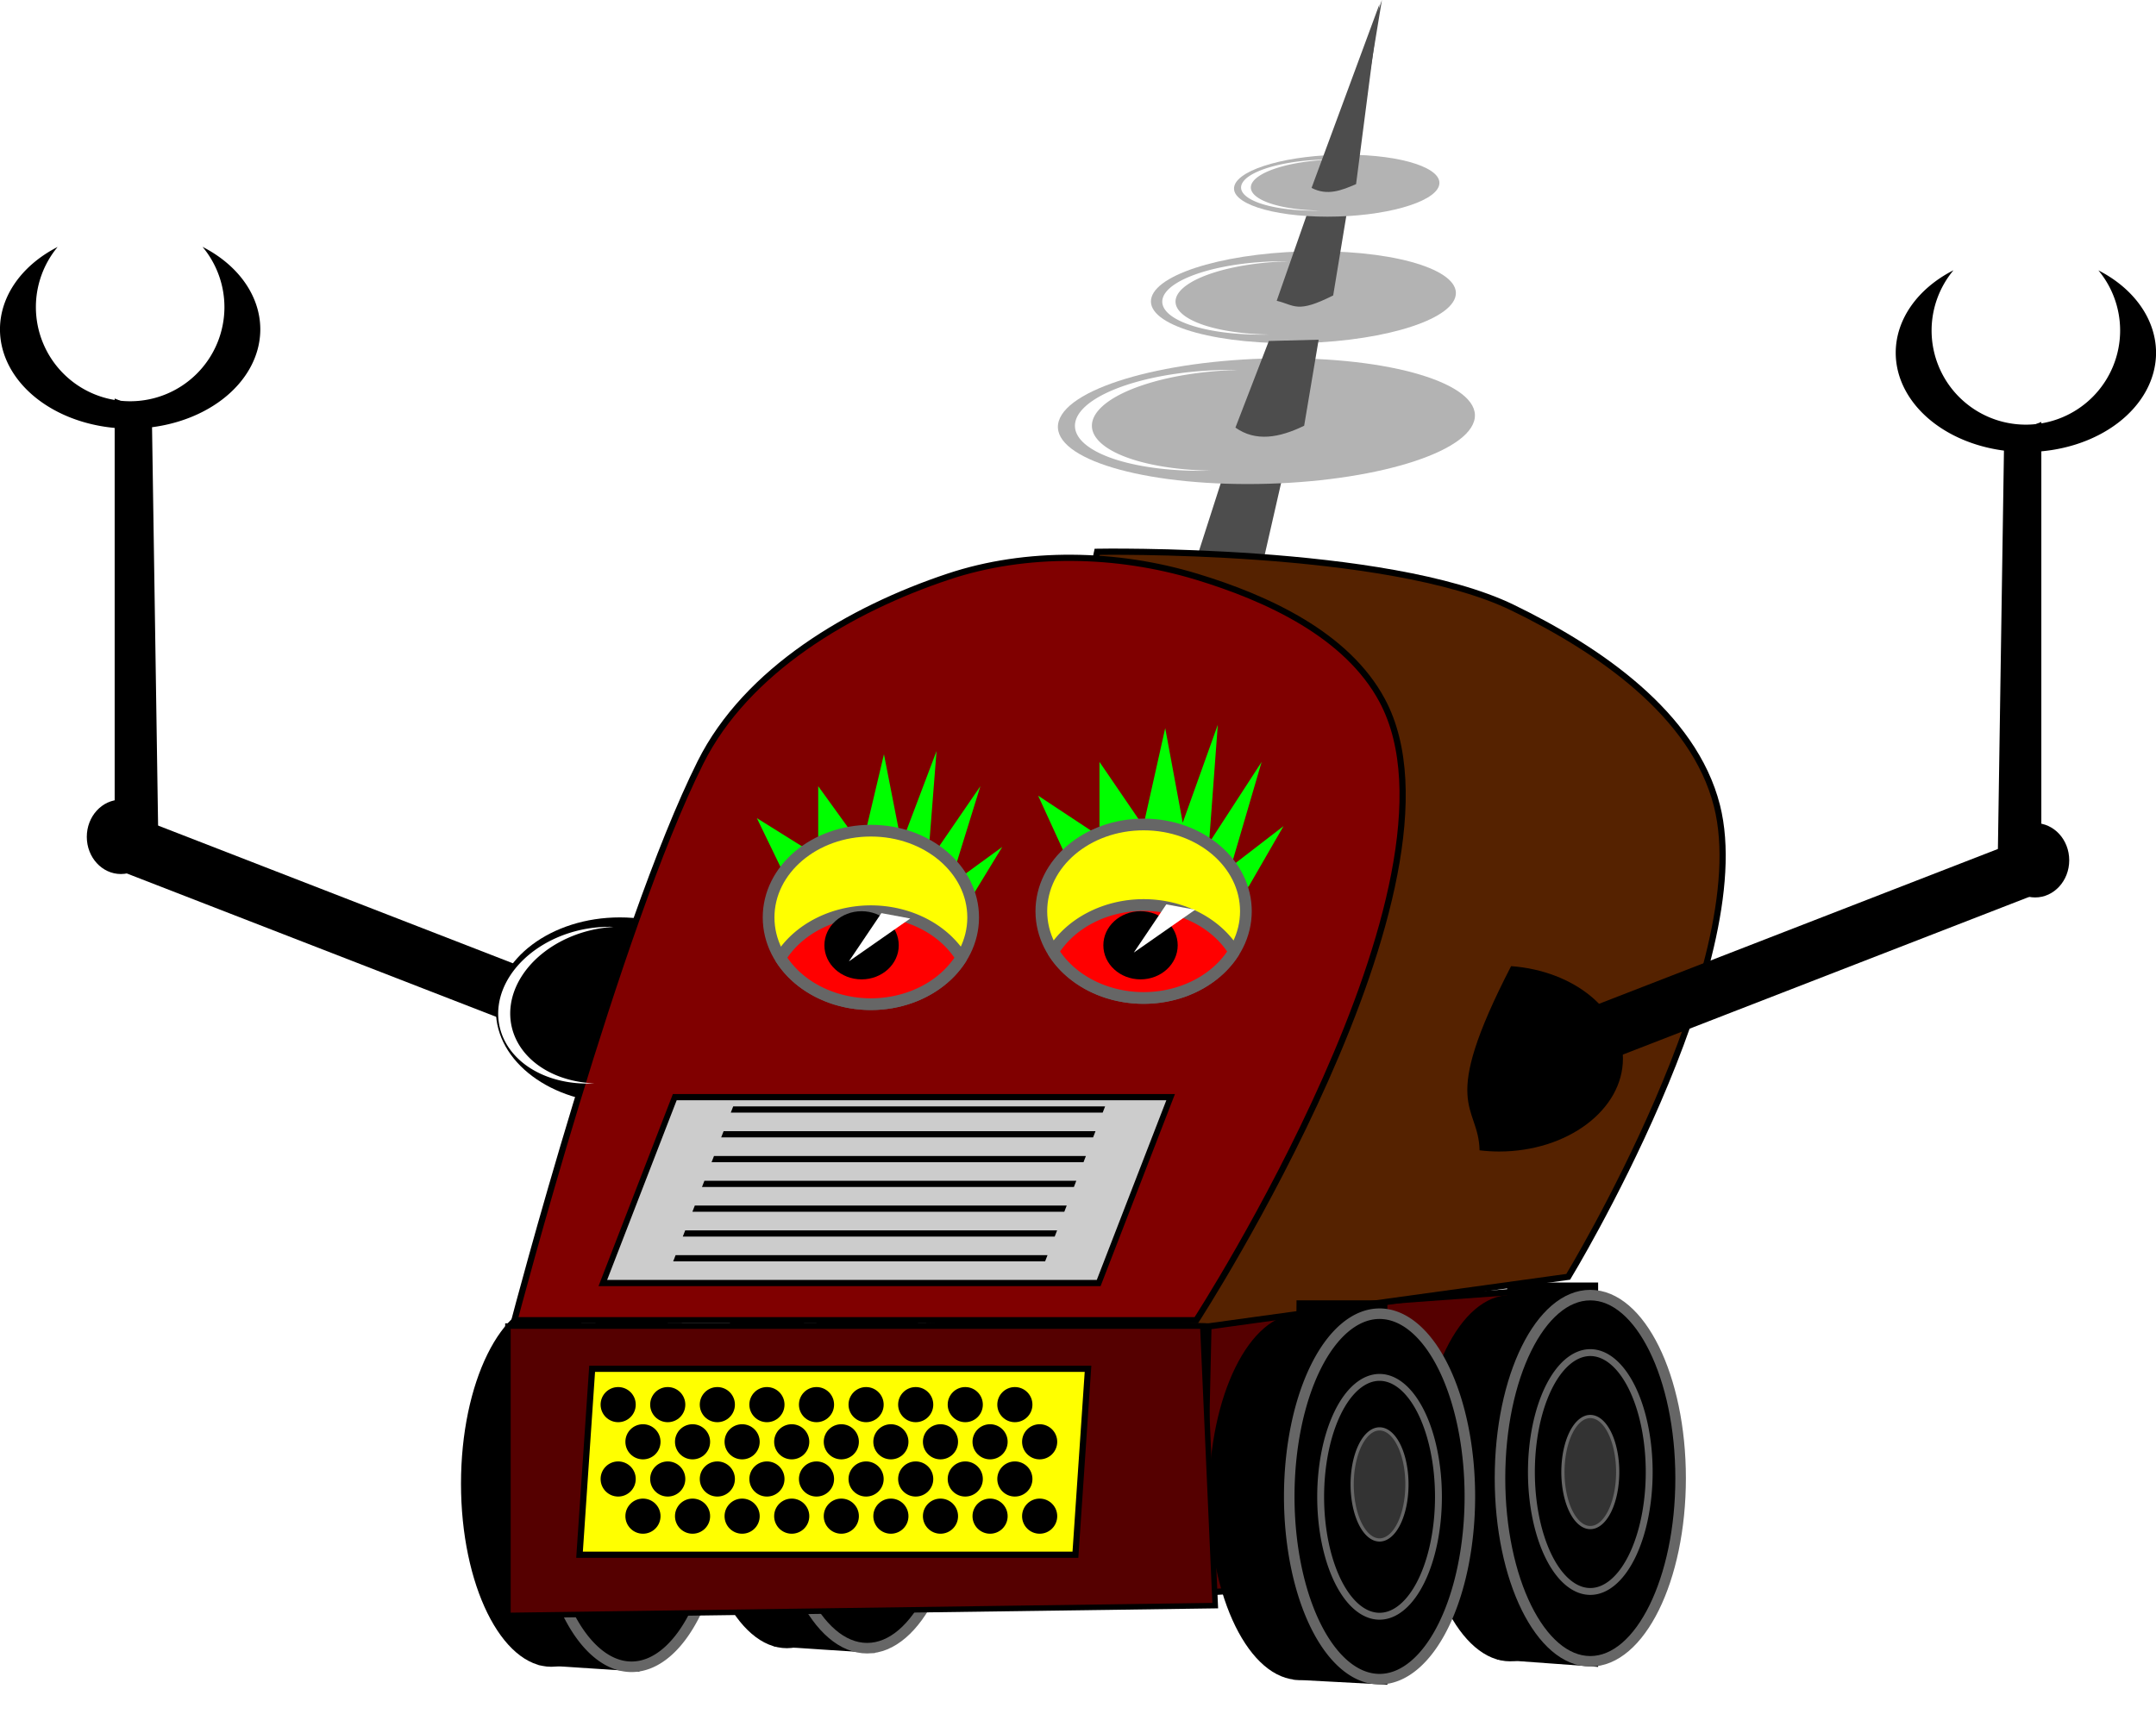 <?xml version="1.0" encoding="UTF-8" standalone="no"?>
<!-- Created with Inkscape (http://www.inkscape.org/) -->

<svg
   xmlns:dc="http://purl.org/dc/elements/1.1/"
   xmlns:cc="http://creativecommons.org/ns#"
   xmlns:rdf="http://www.w3.org/1999/02/22-rdf-syntax-ns#"
   xmlns:svg="http://www.w3.org/2000/svg"
   xmlns="http://www.w3.org/2000/svg"
   xmlns:sodipodi="http://sodipodi.sourceforge.net/DTD/sodipodi-0.dtd"
   xmlns:inkscape="http://www.inkscape.org/namespaces/inkscape"
   width="92.03mm"
   height="73.17mm"
   viewBox="0 0 92.03 73.17"
   version="1.1"
   id="svg8"
   inkscape:version="0.92.5 (0.92.5+69)"
   sodipodi:docname="rolly-robot.svg"
   inkscape:export-filename="/home/algot/Documents/runeman.org/clipart/2021/rolly-robot.png"
   inkscape:export-xdpi="82.798973"
   inkscape:export-ydpi="82.798973">
  <title
     id="title1620">Rolly Robot</title>
  <defs
     id="defs2">
    <filter
       inkscape:collect="always"
       style="color-interpolation-filters:sRGB"
       id="filter963"
       x="-0.038"
       width="1.076"
       y="-0.065"
       height="1.129">
      <feGaussianBlur
         inkscape:collect="always"
         stdDeviation="0.059"
         id="feGaussianBlur965" />
    </filter>
  </defs>
  <sodipodi:namedview
     id="base"
     pagecolor="#ffffff"
     bordercolor="#666666"
     borderopacity="1.0"
     inkscape:pageopacity="0.0"
     inkscape:pageshadow="2"
     inkscape:zoom="1.0692421"
     inkscape:cx="222.56543"
     inkscape:cy="35.357654"
     inkscape:document-units="mm"
     inkscape:current-layer="layer1"
     showgrid="false"
     inkscape:snap-global="false"
     inkscape:window-width="1366"
     inkscape:window-height="703"
     inkscape:window-x="0"
     inkscape:window-y="0"
     inkscape:window-maximized="1">
    <inkscape:grid
       type="xygrid"
       id="grid10"
       originx="-46.831"
       originy="-134.01" />
  </sodipodi:namedview>
  <g
     inkscape:label="Layer 1"
     inkscape:groupmode="layer"
     id="layer1"
     transform="translate(-46.831,-89.819)">
    <path
       style="fill:#4d4d4d;stroke:none;stroke-width:0.131px;stroke-linecap:butt;stroke-linejoin:miter;stroke-opacity:1"
       d="m 99.619,108.336 -1.872,5.825 c 0.663,1.027 1.69,0.836 2.949,-0.13 l 0.995,-4.357 z"
       id="path125"
       inkscape:connector-curvature="0"
       sodipodi:nodetypes="ccccc" />
    <ellipse
       ry="2.05"
       rx="6.482"
       cy="107.004"
       cx="133.071"
       id="ellipse121"
       style="opacity:1;fill:#b3b3b3;fill-opacity:1;stroke:none;stroke-width:0.758;stroke-linecap:round;stroke-linejoin:bevel;stroke-miterlimit:4;stroke-dasharray:none;stroke-opacity:1"
       transform="matrix(1,0,-0.286,0.958,0,0)" />
    <path
       inkscape:connector-curvature="0"
       id="path127"
       d="m 105.819,89.819 -4.491,12.842 c 0.775,0.187 0.86,0.556 2.411,-0.229 z"
       style="fill:#4d4d4d;stroke:none;stroke-width:0.191px;stroke-linecap:butt;stroke-linejoin:miter;stroke-opacity:1"
       sodipodi:nodetypes="cccc" />
    <ellipse
       style="opacity:1;fill:#b3b3b3;fill-opacity:1;stroke:none;stroke-width:1.037;stroke-linecap:round;stroke-linejoin:bevel;stroke-miterlimit:4;stroke-dasharray:none;stroke-opacity:1"
       id="ellipse123"
       cx="133.071"
       cy="112.527"
       rx="8.864"
       ry="2.803"
       transform="matrix(1,0,-0.286,0.958,0,0)" />
    <ellipse
       style="opacity:1;fill:#b3b3b3;fill-opacity:1;stroke:none;stroke-width:0.511;stroke-linecap:round;stroke-linejoin:bevel;stroke-miterlimit:4;stroke-dasharray:none;stroke-opacity:1"
       id="path119"
       cx="133.071"
       cy="102.033"
       rx="4.366"
       ry="1.381"
       transform="matrix(1,0,-0.286,0.958,0,0)" />
    <path
       inkscape:connector-curvature="0"
       id="path131"
       d="m 100.992,104.378 -1.426,3.698 c 0.859,0.61 1.863,0.443 2.934,-0.08 l 0.618,-3.673 z"
       style="fill:#4d4d4d;stroke:none;stroke-width:0.103px;stroke-linecap:butt;stroke-linejoin:miter;stroke-opacity:1"
       sodipodi:nodetypes="ccccc" />
    <path
       style="opacity:1;fill:#ffffff;fill-opacity:1;stroke:none;stroke-width:0.403;stroke-linecap:round;stroke-linejoin:bevel;stroke-miterlimit:4;stroke-dasharray:none;stroke-opacity:1;filter:url(#filter963)"
       d="m -29.826,121.514 a 3.44,1.091 0 0 0 -3.44,1.091 3.44,1.091 0 0 0 3.44,1.091 3.44,1.091 0 0 0 0.248,-0.003 3.44,1.091 0 0 1 -3.271,-1.089 3.44,1.091 0 0 1 3.192,-1.089 3.44,1.091 0 0 0 -0.169,-0.003 z"
       id="ellipse133"
       inkscape:connector-curvature="0"
       transform="matrix(1,0,-0.299,1,169.747,-24.883)" />
    <path
       style="fill:#4d4d4d;stroke:none;stroke-width:0.116px;stroke-linecap:butt;stroke-linejoin:miter;stroke-opacity:1"
       d="m 105.711,90.006 -2.895,7.835 c 0.674,0.353 1.288,0.104 1.9,-0.161 z"
       id="path129"
       inkscape:connector-curvature="0"
       sodipodi:nodetypes="cccc" />
    <path
       inkscape:connector-curvature="0"
       id="path967"
       d="m -31.81,126.211 a 3.44,1.091 0 0 0 -3.44,1.091 3.44,1.091 0 0 0 3.44,1.091 3.44,1.091 0 0 0 0.248,-0.003 3.44,1.091 0 0 1 -3.271,-1.089 3.44,1.091 0 0 1 3.192,-1.089 3.44,1.091 0 0 0 -0.169,-0.003 z"
       style="opacity:1;fill:#ffffff;fill-opacity:1;stroke:none;stroke-width:0.403;stroke-linecap:round;stroke-linejoin:bevel;stroke-miterlimit:4;stroke-dasharray:none;stroke-opacity:1;filter:url(#filter963)"
       transform="matrix(1.355,0,-0.429,1.435,198.843,-80.137)" />
    <path
       transform="matrix(1.734,0,-0.59,1.974,228.982,-143.527)"
       style="opacity:1;fill:#ffffff;fill-opacity:1;stroke:none;stroke-width:0.403;stroke-linecap:round;stroke-linejoin:bevel;stroke-miterlimit:4;stroke-dasharray:none;stroke-opacity:1;filter:url(#filter963)"
       d="m -31.81,126.211 a 3.44,1.091 0 0 0 -3.44,1.091 3.44,1.091 0 0 0 3.44,1.091 3.44,1.091 0 0 0 0.248,-0.003 3.44,1.091 0 0 1 -3.271,-1.089 3.44,1.091 0 0 1 3.192,-1.089 3.44,1.091 0 0 0 -0.169,-0.003 z"
       id="path969"
       inkscape:connector-curvature="0" />
    <ellipse
       style="opacity:1;fill:#000000;fill-opacity:1;stroke:none;stroke-width:0.45;stroke-linecap:round;stroke-linejoin:bevel;stroke-miterlimit:4;stroke-dasharray:none;stroke-opacity:1"
       id="ellipse1598"
       cx="80.418"
       cy="152.373"
       rx="3.855"
       ry="7.818" />
    <path
       style="fill:#000000;stroke:#000000;stroke-width:0.238px;stroke-linecap:butt;stroke-linejoin:miter;stroke-opacity:1"
       d="m 80.418,144.103 h 3.641 v 16.166 l -4.069,-0.265 z"
       id="path1600"
       inkscape:connector-curvature="0" />
    <ellipse
       ry="7.818"
       rx="3.855"
       cy="152.373"
       cx="83.845"
       id="ellipse1602"
       style="opacity:1;fill:#000000;fill-opacity:1;stroke:#666666;stroke-width:0.45;stroke-linecap:round;stroke-linejoin:bevel;stroke-miterlimit:4;stroke-dasharray:none;stroke-opacity:1" />
    <ellipse
       ry="7.818"
       rx="3.855"
       cy="153.167"
       cx="70.364"
       id="ellipse1606"
       style="opacity:1;fill:#000000;fill-opacity:1;stroke:none;stroke-width:0.45;stroke-linecap:round;stroke-linejoin:bevel;stroke-miterlimit:4;stroke-dasharray:none;stroke-opacity:1" />
    <path
       inkscape:connector-curvature="0"
       id="path1608"
       d="m 70.364,144.897 h 3.641 v 16.166 l -4.069,-0.265 z"
       style="fill:#000000;stroke:#000000;stroke-width:0.238px;stroke-linecap:butt;stroke-linejoin:miter;stroke-opacity:1" />
    <path
       style="opacity:1;fill:#000000;fill-opacity:1;stroke:#666666;stroke-width:0.45;stroke-linecap:round;stroke-linejoin:bevel;stroke-miterlimit:4;stroke-dasharray:none;stroke-opacity:1"
       d="m 77.645,153.167 a 3.855,7.818 0 0 1 -3.855,7.818 3.855,7.818 0 0 1 -3.855,-7.818 3.855,7.818 0 0 1 3.855,-7.818 3.855,7.818 0 0 1 3.855,7.818 z"
       id="path1610"
       inkscape:connector-curvature="0" />
    <path
       id="path1612"
       d="m 77.363,153.167 a 2.514,5.099 0 0 1 -2.514,5.099 2.514,5.099 0 0 1 -2.514,-5.099 2.514,5.099 0 0 1 2.514,-5.099 2.514,5.099 0 0 1 2.514,5.099 z"
       style="opacity:1;fill:#000000;fill-opacity:1;stroke:#666666;stroke-width:0.294;stroke-linecap:round;stroke-linejoin:bevel;stroke-miterlimit:4;stroke-dasharray:none;stroke-opacity:1"
       inkscape:connector-curvature="0" />
    <path
       inkscape:connector-curvature="0"
       style="opacity:1;fill:#000000;fill-opacity:1;stroke:#666666;stroke-width:0.294;stroke-linecap:round;stroke-linejoin:bevel;stroke-miterlimit:4;stroke-dasharray:none;stroke-opacity:1"
       d="m 86.359,152.109 a 2.514,5.099 0 0 1 -2.514,5.099 2.514,5.099 0 0 1 -2.514,-5.099 2.514,5.099 0 0 1 2.514,-5.099 2.514,5.099 0 0 1 2.514,5.099 z"
       id="path1614" />
    <path
       id="path1616"
       d="m 85.014,152.109 a 1.169,2.371 0 0 1 -1.169,2.371 1.169,2.371 0 0 1 -1.169,-2.371 1.169,2.371 0 0 1 1.169,-2.371 1.169,2.371 0 0 1 1.169,2.371 z"
       style="opacity:1;fill:#333333;fill-opacity:1;stroke:#666666;stroke-width:0.137;stroke-linecap:round;stroke-linejoin:bevel;stroke-miterlimit:4;stroke-dasharray:none;stroke-opacity:1"
       inkscape:connector-curvature="0" />
    <path
       inkscape:connector-curvature="0"
       style="opacity:1;fill:#333333;fill-opacity:1;stroke:#666666;stroke-width:0.137;stroke-linecap:round;stroke-linejoin:bevel;stroke-miterlimit:4;stroke-dasharray:none;stroke-opacity:1"
       d="m 76.018,152.638 a 1.169,2.371 0 0 1 -1.169,2.371 1.169,2.371 0 0 1 -1.169,-2.371 1.169,2.371 0 0 1 1.169,-2.371 1.169,2.371 0 0 1 1.169,2.371 z"
       id="path1618" />
    <ellipse
       style="opacity:1;fill:#000000;fill-opacity:1;stroke:none;stroke-width:0.5;stroke-linecap:round;stroke-linejoin:bevel;stroke-miterlimit:4;stroke-dasharray:none;stroke-opacity:1"
       id="path80"
       cx="73.29"
       cy="132.958"
       rx="5.292"
       ry="3.969" />
    <path
       style="fill:#550000;stroke:#000000;stroke-width:0.265px;stroke-linecap:butt;stroke-linejoin:miter;stroke-opacity:1"
       d="m 98.425,145.923 14.552,-1.058 -0.529,11.906 -14.288,1.058 z"
       id="path41"
       inkscape:connector-curvature="0" />
    <ellipse
       ry="7.818"
       rx="3.855"
       cy="152.934"
       cx="111.288"
       id="ellipse43"
       style="opacity:1;fill:#000000;fill-opacity:1;stroke:none;stroke-width:0.45;stroke-linecap:round;stroke-linejoin:bevel;stroke-miterlimit:4;stroke-dasharray:none;stroke-opacity:1" />
    <path
       inkscape:connector-curvature="0"
       id="path45"
       d="m 111.288,144.697 h 3.641 v 16.166 l -4.069,-0.296 z"
       style="fill:#000000;stroke:#000000;stroke-width:0.238px;stroke-linecap:butt;stroke-linejoin:miter;stroke-opacity:1"
       sodipodi:nodetypes="ccccc" />
    <ellipse
       style="opacity:1;fill:#000000;fill-opacity:1;stroke:#666666;stroke-width:0.45;stroke-linecap:round;stroke-linejoin:bevel;stroke-miterlimit:4;stroke-dasharray:none;stroke-opacity:1"
       id="ellipse47"
       cx="114.714"
       cy="152.934"
       rx="3.855"
       ry="7.818" />
    <path
       style="fill:#552200;stroke:#000000;stroke-width:0.265px;stroke-linecap:butt;stroke-linejoin:miter;stroke-opacity:1"
       d="m 98.425,146.452 15.346,-2.117 c 0,0 8.072,-13.293 6.35,-20.108 -0.993,-3.931 -5.084,-6.697 -8.731,-8.467 -5.364,-2.603 -17.727,-2.381 -17.727,-2.381 l -7.144,32.808 z"
       id="path39"
       inkscape:connector-curvature="0"
       sodipodi:nodetypes="ccssccc" />
    <path
       style="fill:#800000;stroke:#000000;stroke-width:0.265px;stroke-linecap:butt;stroke-linejoin:miter;stroke-opacity:1"
       d="m 87.312,114.438 c -4.183,1.394 -8.611,3.993 -10.583,7.938 -3.55,7.1 -7.938,23.812 -7.938,23.812 h 29.104 c 0,0 12.099,-18.682 7.937,-26.458 -1.5,-2.804 -4.894,-4.37 -7.937,-5.292 -3.376,-1.022 -7.237,-1.116 -10.583,0 z"
       id="path12"
       inkscape:connector-curvature="0"
       sodipodi:nodetypes="ssccsss" />
    <path
       style="fill:#550000;stroke:#000000;stroke-width:0.235px;stroke-linecap:butt;stroke-linejoin:miter;stroke-opacity:1"
       d="m 68.512,146.438 v 12.355 l 30.192,-0.419 -0.53,-11.936 z"
       id="path24"
       inkscape:connector-curvature="0" />
    <ellipse
       style="opacity:1;fill:#000000;fill-opacity:1;stroke:none;stroke-width:0.45;stroke-linecap:round;stroke-linejoin:bevel;stroke-miterlimit:4;stroke-dasharray:none;stroke-opacity:1"
       id="path26"
       cx="102.292"
       cy="153.728"
       rx="3.855"
       ry="7.818" />
    <path
       style="fill:#000000;stroke:#000000;stroke-width:0.238px;stroke-linecap:butt;stroke-linejoin:miter;stroke-opacity:1"
       d="m 102.292,145.458 h 3.641 v 16.166 l -3.791,-0.203 z"
       id="path30"
       inkscape:connector-curvature="0"
       sodipodi:nodetypes="ccccc" />
    <path
       inkscape:connector-curvature="0"
       id="ellipse28"
       d="m 109.573,153.712 a 3.855,7.802 0 0 1 -3.855,7.802 3.855,7.802 0 0 1 -3.855,-7.802 3.855,7.802 0 0 1 3.855,-7.802 3.855,7.802 0 0 1 3.855,7.802 z"
       style="opacity:1;fill:#000000;fill-opacity:1;stroke:#666666;stroke-width:0.45;stroke-linecap:round;stroke-linejoin:bevel;stroke-miterlimit:4;stroke-dasharray:none;stroke-opacity:1" />
    <path
       inkscape:connector-curvature="0"
       style="opacity:1;fill:#000000;fill-opacity:1;stroke:#666666;stroke-width:0.294;stroke-linecap:round;stroke-linejoin:bevel;stroke-miterlimit:4;stroke-dasharray:none;stroke-opacity:1"
       d="m 108.232,153.728 a 2.514,5.099 0 0 1 -2.514,5.099 2.514,5.099 0 0 1 -2.514,-5.099 2.514,5.099 0 0 1 2.514,-5.099 2.514,5.099 0 0 1 2.514,5.099 z"
       id="path1112" />
    <path
       id="path1114"
       d="m 117.228,152.67 a 2.514,5.099 0 0 1 -2.514,5.099 2.514,5.099 0 0 1 -2.514,-5.099 2.514,5.099 0 0 1 2.514,-5.099 2.514,5.099 0 0 1 2.514,5.099 z"
       style="opacity:1;fill:#000000;fill-opacity:1;stroke:#666666;stroke-width:0.294;stroke-linecap:round;stroke-linejoin:bevel;stroke-miterlimit:4;stroke-dasharray:none;stroke-opacity:1"
       inkscape:connector-curvature="0" />
    <path
       style="fill:#00ff00;stroke:none;stroke-width:0.226px;stroke-linecap:butt;stroke-linejoin:miter;stroke-opacity:1"
       d="m 80.261,127.069 -1.123,-2.319 2.619,1.637 v -3.001 l 1.871,2.592 0.935,-3.956 0.748,3.82 1.497,-3.956 -0.374,4.775 2.245,-3.274 -1.31,4.229 2.245,-1.637 -1.497,2.456 z"
       id="path1116"
       inkscape:connector-curvature="0" />
    <ellipse
       style="opacity:1;fill:#ffff00;fill-opacity:1;stroke:#666666;stroke-width:0.5;stroke-linecap:round;stroke-linejoin:bevel;stroke-miterlimit:4;stroke-dasharray:none;stroke-opacity:1"
       id="path51"
       cx="84.005"
       cy="-128.99"
       rx="4.366"
       ry="3.704"
       transform="scale(1,-1)" />
    <path
       style="opacity:1;fill:#ff0000;fill-opacity:1;stroke:#666666;stroke-width:0.5;stroke-linecap:round;stroke-linejoin:bevel;stroke-miterlimit:4;stroke-dasharray:none;stroke-opacity:1"
       d="m 84.005,132.694 a 4.366,3.704 0 0 1 -3.863,-1.985 4.366,3.704 0 0 1 3.863,-1.984 4.366,3.704 0 0 1 3.863,1.985 4.366,3.704 0 0 1 -3.863,1.984 z"
       id="ellipse57"
       inkscape:connector-curvature="0" />
    <path
       inkscape:connector-curvature="0"
       id="path1118"
       d="m 92.267,126.243 -1.123,-2.452 2.619,1.731 v -3.173 l 1.871,2.74 0.935,-4.182 0.748,4.038 1.497,-4.182 -0.374,5.048 2.245,-3.461 -1.31,4.471 2.245,-1.731 -1.497,2.596 z"
       style="fill:#00ff00;stroke:none;stroke-width:0.232px;stroke-linecap:butt;stroke-linejoin:miter;stroke-opacity:1" />
    <ellipse
       ry="3.704"
       rx="4.366"
       cy="-128.725"
       cx="95.647"
       id="ellipse62"
       style="opacity:1;fill:#ffff00;fill-opacity:1;stroke:#666666;stroke-width:0.5;stroke-linecap:round;stroke-linejoin:bevel;stroke-miterlimit:4;stroke-dasharray:none;stroke-opacity:1"
       transform="scale(1,-1)" />
    <path
       id="path64"
       d="m 95.647,132.429 a 4.366,3.704 0 0 1 -3.863,-1.985 4.366,3.704 0 0 1 3.863,-1.984 4.366,3.704 0 0 1 3.863,1.985 4.366,3.704 0 0 1 -3.863,1.984 z"
       style="opacity:1;fill:#ff0000;fill-opacity:1;stroke:#666666;stroke-width:0.5;stroke-linecap:round;stroke-linejoin:bevel;stroke-miterlimit:4;stroke-dasharray:none;stroke-opacity:1"
       inkscape:connector-curvature="0" />
    <ellipse
       style="opacity:1;fill:#000000;fill-opacity:1;stroke:none;stroke-width:0.5;stroke-linecap:round;stroke-linejoin:bevel;stroke-miterlimit:4;stroke-dasharray:none;stroke-opacity:1"
       id="path66"
       cx="83.608"
       cy="130.18"
       rx="1.587"
       ry="1.455" />
    <ellipse
       ry="1.455"
       rx="1.587"
       cy="130.18"
       cx="95.515"
       id="ellipse68"
       style="opacity:1;fill:#000000;fill-opacity:1;stroke:none;stroke-width:0.5;stroke-linecap:round;stroke-linejoin:bevel;stroke-miterlimit:4;stroke-dasharray:none;stroke-opacity:1" />
    <path
       style="fill:#000000;stroke:#000000;stroke-width:0.277px;stroke-linecap:butt;stroke-linejoin:miter;stroke-opacity:1"
       d="m 70.87,134.196 -18.741,-7.276 0.284,-2.156 18.741,7.276 z"
       id="path82"
       inkscape:connector-curvature="0" />
    <path
       inkscape:connector-curvature="0"
       id="path1120"
       d="m -31.81,126.211 a 3.44,1.091 0 0 0 -3.44,1.091 3.44,1.091 0 0 0 3.44,1.091 3.44,1.091 0 0 0 0.248,-0.003 3.44,1.091 0 0 1 -3.271,-1.089 3.44,1.091 0 0 1 3.192,-1.089 3.44,1.091 0 0 0 -0.169,-0.003 z"
       style="opacity:1;fill:#ffffff;fill-opacity:1;stroke:none;stroke-width:0.403;stroke-linecap:round;stroke-linejoin:bevel;stroke-miterlimit:4;stroke-dasharray:none;stroke-opacity:1;filter:url(#filter963)"
       transform="matrix(1.23,0,-0.419,3.066,164.818,-257.57)" />
    <ellipse
       style="opacity:1;fill:#000000;fill-opacity:1;stroke:none;stroke-width:0.5;stroke-linecap:round;stroke-linejoin:bevel;stroke-miterlimit:4;stroke-dasharray:none;stroke-opacity:1"
       id="path84"
       cx="51.991"
       cy="125.55"
       rx="1.455"
       ry="1.587" />
    <path
       style="fill:#000000;stroke:#000000;stroke-width:0.265px;stroke-linecap:butt;stroke-linejoin:miter;stroke-opacity:1"
       d="m 51.858,123.963 v -16.933 l 1.323,0.529 0.265,17.462 z"
       id="path86"
       inkscape:connector-curvature="0" />
    <g
       id="g112"
       transform="matrix(1,0,-0.387,1,133.659,-20.108)"
       style="fill:#cccccc">
      <path
         inkscape:connector-curvature="0"
         id="path90"
         d="m 2.646,156.771 v 7.938 H 23.812 v -7.938 z"
         style="fill:#cccccc;stroke:#000000;stroke-width:0.265px;stroke-linecap:butt;stroke-linejoin:miter;stroke-opacity:1" />
      <path
         sodipodi:nodetypes="cc"
         inkscape:connector-curvature="0"
         id="path88"
         d="M 5.292,159.417 H 21.167"
         style="fill:#cccccc;stroke:#000000;stroke-width:0.265px;stroke-linecap:butt;stroke-linejoin:miter;stroke-opacity:1" />
      <path
         style="fill:#cccccc;stroke:#000000;stroke-width:0.265px;stroke-linecap:butt;stroke-linejoin:miter;stroke-opacity:1"
         d="M 5.292,158.358 H 21.167"
         id="path92"
         inkscape:connector-curvature="0"
         sodipodi:nodetypes="cc" />
      <path
         sodipodi:nodetypes="cc"
         inkscape:connector-curvature="0"
         id="path94"
         d="M 5.292,157.3 H 21.167"
         style="fill:#cccccc;stroke:#000000;stroke-width:0.265px;stroke-linecap:butt;stroke-linejoin:miter;stroke-opacity:1" />
      <path
         style="fill:#cccccc;stroke:#000000;stroke-width:0.265px;stroke-linecap:butt;stroke-linejoin:miter;stroke-opacity:1"
         d="M 5.292,160.475 H 21.167"
         id="path96"
         inkscape:connector-curvature="0"
         sodipodi:nodetypes="cc" />
      <path
         sodipodi:nodetypes="cc"
         inkscape:connector-curvature="0"
         id="path98"
         d="M 5.292,161.533 H 21.167"
         style="fill:#cccccc;stroke:#000000;stroke-width:0.265px;stroke-linecap:butt;stroke-linejoin:miter;stroke-opacity:1" />
      <path
         style="fill:#cccccc;stroke:#000000;stroke-width:0.265px;stroke-linecap:butt;stroke-linejoin:miter;stroke-opacity:1"
         d="M 5.292,162.592 H 21.167"
         id="path100"
         inkscape:connector-curvature="0"
         sodipodi:nodetypes="cc" />
      <path
         sodipodi:nodetypes="cc"
         inkscape:connector-curvature="0"
         id="path102"
         d="M 5.292,163.65 H 21.167"
         style="fill:#cccccc;stroke:#000000;stroke-width:0.265px;stroke-linecap:butt;stroke-linejoin:miter;stroke-opacity:1" />
    </g>
    <path
       style="opacity:1;fill:#000000;fill-opacity:1;stroke:none;stroke-width:0.276;stroke-linecap:round;stroke-linejoin:bevel;stroke-miterlimit:4;stroke-dasharray:none;stroke-opacity:1"
       d="m 55.475,100.357 a 4.023,4.021 0 0 1 0.936,2.573 4.023,4.021 0 0 1 -4.024,4.021 4.023,4.021 0 0 1 -4.024,-4.021 4.023,4.021 0 0 1 0.928,-2.567 5.556,4.24 0 0 0 -2.461,3.517 5.556,4.24 0 0 0 5.556,4.24 5.556,4.24 0 0 0 5.556,-4.24 5.556,4.24 0 0 0 -2.469,-3.523 z"
       id="path114"
       inkscape:connector-curvature="0" />
    <path
       style="opacity:1;fill:#000000;fill-opacity:1;stroke:none;stroke-width:0.5;stroke-linecap:round;stroke-linejoin:bevel;stroke-miterlimit:4;stroke-dasharray:none;stroke-opacity:1"
       d="m 111.333,131.071 c -3.135,6.075 -1.387,5.871 -1.346,7.863 0.274,0.033 0.551,0.05 0.828,0.051 2.922,0 5.292,-1.777 5.292,-3.969 -0.003,-2.04 -2.067,-3.746 -4.774,-3.946 z"
       id="ellipse996"
       inkscape:connector-curvature="0"
       sodipodi:nodetypes="ccccc" />
    <path
       inkscape:connector-curvature="0"
       id="path998"
       d="m 114.823,135.195 18.741,-7.276 -0.284,-2.156 -18.741,7.276 z"
       style="fill:#000000;stroke:#000000;stroke-width:0.277px;stroke-linecap:butt;stroke-linejoin:miter;stroke-opacity:1" />
    <ellipse
       ry="1.587"
       rx="1.455"
       cy="126.55"
       cx="-133.702"
       id="ellipse1000"
       style="opacity:1;fill:#000000;fill-opacity:1;stroke:none;stroke-width:0.5;stroke-linecap:round;stroke-linejoin:bevel;stroke-miterlimit:4;stroke-dasharray:none;stroke-opacity:1"
       transform="scale(-1,1)" />
    <path
       inkscape:connector-curvature="0"
       id="path1002"
       d="m 133.834,124.962 v -16.933 l -1.323,0.529 -0.265,17.462 z"
       style="fill:#000000;stroke:#000000;stroke-width:0.265px;stroke-linecap:butt;stroke-linejoin:miter;stroke-opacity:1" />
    <path
       inkscape:connector-curvature="0"
       id="path1004"
       d="m 130.218,101.356 a 4.023,4.021 0 0 0 -0.936,2.573 4.023,4.021 0 0 0 4.024,4.021 4.023,4.021 0 0 0 4.024,-4.021 4.023,4.021 0 0 0 -0.928,-2.567 5.556,4.24 0 0 1 2.461,3.517 5.556,4.24 0 0 1 -5.556,4.24 5.556,4.24 0 0 1 -5.556,-4.24 5.556,4.24 0 0 1 2.469,-3.523 z"
       style="opacity:1;fill:#000000;fill-opacity:1;stroke:none;stroke-width:0.276;stroke-linecap:round;stroke-linejoin:bevel;stroke-miterlimit:4;stroke-dasharray:none;stroke-opacity:1" />
    <path
       style="fill:#ffffff;stroke:none;stroke-width:0.188px;stroke-linecap:butt;stroke-linejoin:miter;stroke-opacity:1"
       d="m 84.454,128.807 -1.387,2.058 2.619,-1.829 z"
       id="path1009"
       inkscape:connector-curvature="0" />
    <path
       inkscape:connector-curvature="0"
       id="path1011"
       d="m 96.615,128.433 -1.387,2.058 2.619,-1.829 z"
       style="fill:#ffffff;stroke:none;stroke-width:0.188px;stroke-linecap:butt;stroke-linejoin:miter;stroke-opacity:1" />
    <path
       inkscape:connector-curvature="0"
       id="path1013"
       d="m 72.107,148.262 -0.538,7.938 h 21.167 l 0.538,-7.938 z"
       style="fill:#ffff00;stroke:#000000;stroke-width:0.265px;stroke-linecap:butt;stroke-linejoin:miter;stroke-opacity:1" />
    <circle
       style="opacity:1;fill:#000000;fill-opacity:1;stroke:none;stroke-width:0.382;stroke-linecap:round;stroke-linejoin:bevel;stroke-miterlimit:4;stroke-dasharray:none;stroke-opacity:1"
       id="path1039"
       cx="73.218"
       cy="149.792"
       r="0.75" />
    <circle
       r="0.75"
       cy="149.792"
       cx="75.334"
       id="circle1041"
       style="opacity:1;fill:#000000;fill-opacity:1;stroke:none;stroke-width:0.382;stroke-linecap:round;stroke-linejoin:bevel;stroke-miterlimit:4;stroke-dasharray:none;stroke-opacity:1" />
    <circle
       style="opacity:1;fill:#000000;fill-opacity:1;stroke:none;stroke-width:0.382;stroke-linecap:round;stroke-linejoin:bevel;stroke-miterlimit:4;stroke-dasharray:none;stroke-opacity:1"
       id="circle1043"
       cx="77.451"
       cy="149.792"
       r="0.75" />
    <circle
       r="0.75"
       cy="149.792"
       cx="79.568"
       id="circle1045"
       style="opacity:1;fill:#000000;fill-opacity:1;stroke:none;stroke-width:0.382;stroke-linecap:round;stroke-linejoin:bevel;stroke-miterlimit:4;stroke-dasharray:none;stroke-opacity:1" />
    <circle
       style="opacity:1;fill:#000000;fill-opacity:1;stroke:none;stroke-width:0.382;stroke-linecap:round;stroke-linejoin:bevel;stroke-miterlimit:4;stroke-dasharray:none;stroke-opacity:1"
       id="circle1047"
       cx="81.684"
       cy="149.792"
       r="0.75" />
    <circle
       r="0.75"
       cy="149.792"
       cx="83.801"
       id="circle1049"
       style="opacity:1;fill:#000000;fill-opacity:1;stroke:none;stroke-width:0.382;stroke-linecap:round;stroke-linejoin:bevel;stroke-miterlimit:4;stroke-dasharray:none;stroke-opacity:1" />
    <circle
       style="opacity:1;fill:#000000;fill-opacity:1;stroke:none;stroke-width:0.382;stroke-linecap:round;stroke-linejoin:bevel;stroke-miterlimit:4;stroke-dasharray:none;stroke-opacity:1"
       id="circle1051"
       cx="85.918"
       cy="149.792"
       r="0.75" />
    <circle
       r="0.75"
       cy="149.792"
       cx="88.034"
       id="circle1053"
       style="opacity:1;fill:#000000;fill-opacity:1;stroke:none;stroke-width:0.382;stroke-linecap:round;stroke-linejoin:bevel;stroke-miterlimit:4;stroke-dasharray:none;stroke-opacity:1" />
    <circle
       style="opacity:1;fill:#000000;fill-opacity:1;stroke:none;stroke-width:0.382;stroke-linecap:round;stroke-linejoin:bevel;stroke-miterlimit:4;stroke-dasharray:none;stroke-opacity:1"
       id="circle1055"
       cx="90.151"
       cy="149.792"
       r="0.75" />
    <circle
       r="0.75"
       cy="151.379"
       cx="74.276"
       id="circle1057"
       style="opacity:1;fill:#000000;fill-opacity:1;stroke:none;stroke-width:0.382;stroke-linecap:round;stroke-linejoin:bevel;stroke-miterlimit:4;stroke-dasharray:none;stroke-opacity:1" />
    <circle
       style="opacity:1;fill:#000000;fill-opacity:1;stroke:none;stroke-width:0.382;stroke-linecap:round;stroke-linejoin:bevel;stroke-miterlimit:4;stroke-dasharray:none;stroke-opacity:1"
       id="circle1059"
       cx="76.393"
       cy="151.379"
       r="0.75" />
    <circle
       r="0.75"
       cy="151.379"
       cx="78.509"
       id="circle1061"
       style="opacity:1;fill:#000000;fill-opacity:1;stroke:none;stroke-width:0.382;stroke-linecap:round;stroke-linejoin:bevel;stroke-miterlimit:4;stroke-dasharray:none;stroke-opacity:1" />
    <circle
       style="opacity:1;fill:#000000;fill-opacity:1;stroke:none;stroke-width:0.382;stroke-linecap:round;stroke-linejoin:bevel;stroke-miterlimit:4;stroke-dasharray:none;stroke-opacity:1"
       id="circle1063"
       cx="80.626"
       cy="151.379"
       r="0.75" />
    <circle
       r="0.75"
       cy="151.379"
       cx="82.743"
       id="circle1065"
       style="opacity:1;fill:#000000;fill-opacity:1;stroke:none;stroke-width:0.382;stroke-linecap:round;stroke-linejoin:bevel;stroke-miterlimit:4;stroke-dasharray:none;stroke-opacity:1" />
    <circle
       style="opacity:1;fill:#000000;fill-opacity:1;stroke:none;stroke-width:0.382;stroke-linecap:round;stroke-linejoin:bevel;stroke-miterlimit:4;stroke-dasharray:none;stroke-opacity:1"
       id="circle1067"
       cx="84.859"
       cy="151.379"
       r="0.75" />
    <circle
       r="0.75"
       cy="151.379"
       cx="86.976"
       id="circle1069"
       style="opacity:1;fill:#000000;fill-opacity:1;stroke:none;stroke-width:0.382;stroke-linecap:round;stroke-linejoin:bevel;stroke-miterlimit:4;stroke-dasharray:none;stroke-opacity:1" />
    <circle
       style="opacity:1;fill:#000000;fill-opacity:1;stroke:none;stroke-width:0.382;stroke-linecap:round;stroke-linejoin:bevel;stroke-miterlimit:4;stroke-dasharray:none;stroke-opacity:1"
       id="circle1071"
       cx="89.093"
       cy="151.379"
       r="0.75" />
    <circle
       r="0.75"
       cy="151.379"
       cx="91.209"
       id="circle1073"
       style="opacity:1;fill:#000000;fill-opacity:1;stroke:none;stroke-width:0.382;stroke-linecap:round;stroke-linejoin:bevel;stroke-miterlimit:4;stroke-dasharray:none;stroke-opacity:1" />
    <circle
       style="opacity:1;fill:#000000;fill-opacity:1;stroke:none;stroke-width:0.382;stroke-linecap:round;stroke-linejoin:bevel;stroke-miterlimit:4;stroke-dasharray:none;stroke-opacity:1"
       id="circle1075"
       cx="73.218"
       cy="152.967"
       r="0.75" />
    <circle
       r="0.75"
       cy="152.967"
       cx="75.334"
       id="circle1077"
       style="opacity:1;fill:#000000;fill-opacity:1;stroke:none;stroke-width:0.382;stroke-linecap:round;stroke-linejoin:bevel;stroke-miterlimit:4;stroke-dasharray:none;stroke-opacity:1" />
    <circle
       style="opacity:1;fill:#000000;fill-opacity:1;stroke:none;stroke-width:0.382;stroke-linecap:round;stroke-linejoin:bevel;stroke-miterlimit:4;stroke-dasharray:none;stroke-opacity:1"
       id="circle1079"
       cx="77.451"
       cy="152.967"
       r="0.75" />
    <circle
       r="0.75"
       cy="152.967"
       cx="79.568"
       id="circle1081"
       style="opacity:1;fill:#000000;fill-opacity:1;stroke:none;stroke-width:0.382;stroke-linecap:round;stroke-linejoin:bevel;stroke-miterlimit:4;stroke-dasharray:none;stroke-opacity:1" />
    <circle
       style="opacity:1;fill:#000000;fill-opacity:1;stroke:none;stroke-width:0.382;stroke-linecap:round;stroke-linejoin:bevel;stroke-miterlimit:4;stroke-dasharray:none;stroke-opacity:1"
       id="circle1083"
       cx="81.684"
       cy="152.967"
       r="0.75" />
    <circle
       r="0.75"
       cy="152.967"
       cx="83.801"
       id="circle1085"
       style="opacity:1;fill:#000000;fill-opacity:1;stroke:none;stroke-width:0.382;stroke-linecap:round;stroke-linejoin:bevel;stroke-miterlimit:4;stroke-dasharray:none;stroke-opacity:1" />
    <circle
       style="opacity:1;fill:#000000;fill-opacity:1;stroke:none;stroke-width:0.382;stroke-linecap:round;stroke-linejoin:bevel;stroke-miterlimit:4;stroke-dasharray:none;stroke-opacity:1"
       id="circle1087"
       cx="85.918"
       cy="152.967"
       r="0.75" />
    <circle
       r="0.75"
       cy="152.967"
       cx="88.034"
       id="circle1089"
       style="opacity:1;fill:#000000;fill-opacity:1;stroke:none;stroke-width:0.382;stroke-linecap:round;stroke-linejoin:bevel;stroke-miterlimit:4;stroke-dasharray:none;stroke-opacity:1" />
    <circle
       style="opacity:1;fill:#000000;fill-opacity:1;stroke:none;stroke-width:0.382;stroke-linecap:round;stroke-linejoin:bevel;stroke-miterlimit:4;stroke-dasharray:none;stroke-opacity:1"
       id="circle1091"
       cx="90.151"
       cy="152.967"
       r="0.75" />
    <circle
       r="0.75"
       cy="154.554"
       cx="74.276"
       id="circle1093"
       style="opacity:1;fill:#000000;fill-opacity:1;stroke:none;stroke-width:0.382;stroke-linecap:round;stroke-linejoin:bevel;stroke-miterlimit:4;stroke-dasharray:none;stroke-opacity:1" />
    <circle
       style="opacity:1;fill:#000000;fill-opacity:1;stroke:none;stroke-width:0.382;stroke-linecap:round;stroke-linejoin:bevel;stroke-miterlimit:4;stroke-dasharray:none;stroke-opacity:1"
       id="circle1095"
       cx="76.393"
       cy="154.554"
       r="0.75" />
    <circle
       r="0.75"
       cy="154.554"
       cx="78.509"
       id="circle1097"
       style="opacity:1;fill:#000000;fill-opacity:1;stroke:none;stroke-width:0.382;stroke-linecap:round;stroke-linejoin:bevel;stroke-miterlimit:4;stroke-dasharray:none;stroke-opacity:1" />
    <circle
       style="opacity:1;fill:#000000;fill-opacity:1;stroke:none;stroke-width:0.382;stroke-linecap:round;stroke-linejoin:bevel;stroke-miterlimit:4;stroke-dasharray:none;stroke-opacity:1"
       id="circle1099"
       cx="80.626"
       cy="154.554"
       r="0.75" />
    <circle
       r="0.75"
       cy="154.554"
       cx="82.743"
       id="circle1101"
       style="opacity:1;fill:#000000;fill-opacity:1;stroke:none;stroke-width:0.382;stroke-linecap:round;stroke-linejoin:bevel;stroke-miterlimit:4;stroke-dasharray:none;stroke-opacity:1" />
    <circle
       style="opacity:1;fill:#000000;fill-opacity:1;stroke:none;stroke-width:0.382;stroke-linecap:round;stroke-linejoin:bevel;stroke-miterlimit:4;stroke-dasharray:none;stroke-opacity:1"
       id="circle1103"
       cx="84.859"
       cy="154.554"
       r="0.75" />
    <circle
       r="0.75"
       cy="154.554"
       cx="86.976"
       id="circle1105"
       style="opacity:1;fill:#000000;fill-opacity:1;stroke:none;stroke-width:0.382;stroke-linecap:round;stroke-linejoin:bevel;stroke-miterlimit:4;stroke-dasharray:none;stroke-opacity:1" />
    <circle
       style="opacity:1;fill:#000000;fill-opacity:1;stroke:none;stroke-width:0.382;stroke-linecap:round;stroke-linejoin:bevel;stroke-miterlimit:4;stroke-dasharray:none;stroke-opacity:1"
       id="circle1107"
       cx="89.093"
       cy="154.554"
       r="0.75" />
    <circle
       r="0.75"
       cy="154.554"
       cx="91.209"
       id="circle1109"
       style="opacity:1;fill:#000000;fill-opacity:1;stroke:none;stroke-width:0.382;stroke-linecap:round;stroke-linejoin:bevel;stroke-miterlimit:4;stroke-dasharray:none;stroke-opacity:1" />
    <path
       inkscape:connector-curvature="0"
       style="opacity:1;fill:#333333;fill-opacity:1;stroke:#666666;stroke-width:0.137;stroke-linecap:round;stroke-linejoin:bevel;stroke-miterlimit:4;stroke-dasharray:none;stroke-opacity:1"
       d="m 115.883,152.67 a 1.169,2.371 0 0 1 -1.169,2.371 1.169,2.371 0 0 1 -1.169,-2.371 1.169,2.371 0 0 1 1.169,-2.371 1.169,2.371 0 0 1 1.169,2.371 z"
       id="path1152" />
    <path
       id="path1154"
       d="m 106.887,153.199 a 1.169,2.371 0 0 1 -1.169,2.371 1.169,2.371 0 0 1 -1.169,-2.371 1.169,2.371 0 0 1 1.169,-2.371 1.169,2.371 0 0 1 1.169,2.371 z"
       style="opacity:1;fill:#333333;fill-opacity:1;stroke:#666666;stroke-width:0.137;stroke-linecap:round;stroke-linejoin:bevel;stroke-miterlimit:4;stroke-dasharray:none;stroke-opacity:1"
       inkscape:connector-curvature="0" />
  </g>
</svg>
